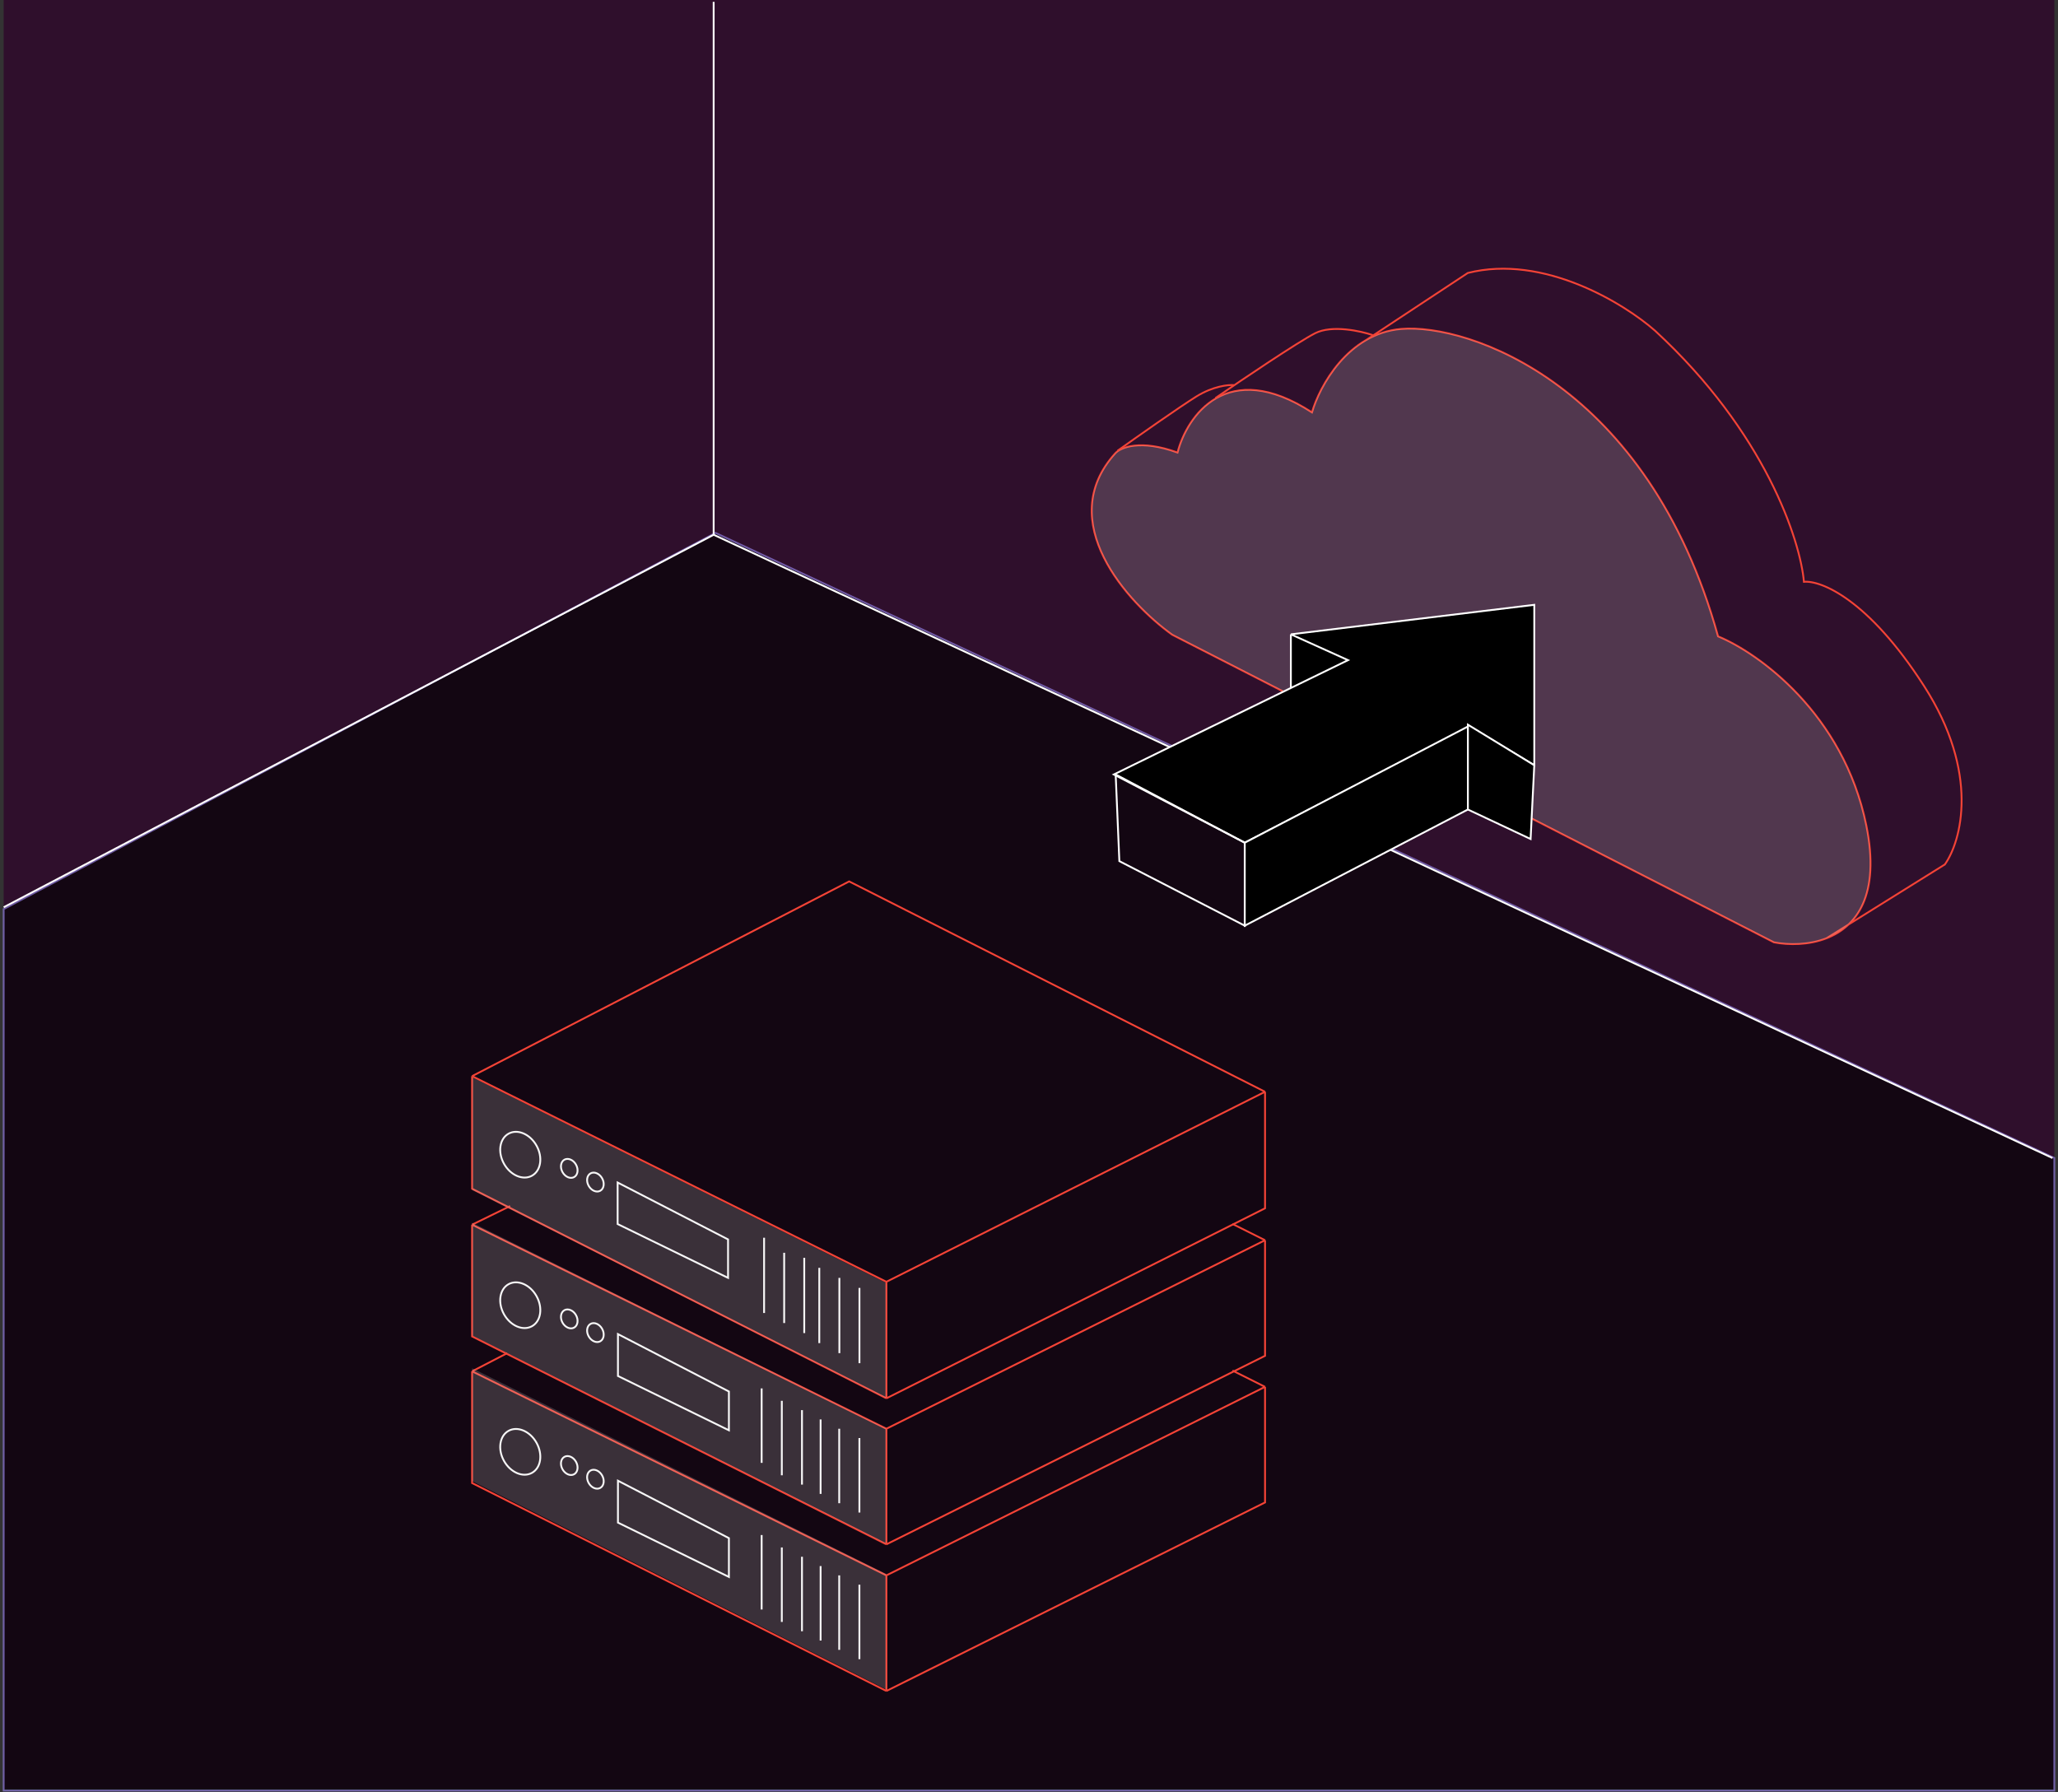 <svg xmlns="http://www.w3.org/2000/svg" width="558" height="486" viewBox="0 0 558 486" fill="none"><rect x="0" y="0" width="558" height="486" fill="#333333" stroke="none"/><rect width="556" height="485" transform="matrix(-1 0 0 1 557 0)" fill="#2F0F2C"></rect><path opacity="0.6" d="M194 144.5L1 246.5V485.5H557V314L194 144.5Z" fill="black" stroke="#A28EFC" stroke-width="0.5"></path><path d="M1 246L193.5 145M193.5 145V0.5M193.5 145L556.5 314" stroke="white" stroke-width="0.5"></path><path d="M128 291.798V322.332L240.339 379.158M128 291.798L240.339 347.564M128 291.798L230.241 239L343 296.039M240.339 379.158V347.564M240.339 379.158L343 327.633V296.039M240.339 347.564L343 296.039" stroke="#F44336" stroke-width="0.5"></path><line x1="233.029" y1="349.222" x2="233.029" y2="369.633" stroke="white" stroke-width="0.5"></line><line x1="227.586" y1="346.5" x2="227.586" y2="366.911" stroke="white" stroke-width="0.5"></line><line x1="222.141" y1="343.779" x2="222.141" y2="364.19" stroke="white" stroke-width="0.5"></line><line x1="218.061" y1="341.057" x2="218.061" y2="361.468" stroke="white" stroke-width="0.5"></line><line x1="212.617" y1="339.696" x2="212.617" y2="358.747" stroke="white" stroke-width="0.5"></line><line x1="207.174" y1="335.614" x2="207.174" y2="356.025" stroke="white" stroke-width="0.5"></line><path d="M197.4 336.075L167.463 320.646V331.905L197.4 346.5V336.075Z" stroke="white" stroke-width="0.5"></path><ellipse cx="141.062" cy="313.099" rx="5.049" ry="6.522" transform="rotate(-29.249 141.062 313.099)" stroke="white" stroke-width="0.5"></ellipse><ellipse cx="154.348" cy="316.813" rx="2.092" ry="2.702" transform="rotate(-29.249 154.348 316.813)" stroke="white" stroke-width="0.5"></ellipse><ellipse cx="161.436" cy="320.523" rx="2.092" ry="2.702" transform="rotate(-29.249 161.436 320.523)" stroke="white" stroke-width="0.5"></ellipse><path d="M128 332.08V362.374L240.339 418.753M128 332.08L240.339 387.408M128 332.08L138.308 327.031M240.339 418.753V387.408M240.339 418.753L343 367.633V336.288M240.339 387.408L343 336.288M343 336.288L334.164 331.87" stroke="#F44336" stroke-width="0.5"></path><line x1="233.016" y1="389.932" x2="233.016" y2="410.128" stroke="white" stroke-width="0.5"></line><line x1="227.543" y1="387.408" x2="227.543" y2="407.604" stroke="white" stroke-width="0.5"></line><line x1="222.496" y1="384.884" x2="222.496" y2="405.079" stroke="white" stroke-width="0.5"></line><line x1="217.447" y1="382.359" x2="217.447" y2="402.555" stroke="white" stroke-width="0.5"></line><line x1="211.979" y1="379.835" x2="211.979" y2="400.03" stroke="white" stroke-width="0.5"></line><line x1="206.512" y1="376.469" x2="206.512" y2="396.664" stroke="white" stroke-width="0.5"></line><path d="M197.632 377.31L167.549 361.743V373.103L197.632 387.829V377.31Z" stroke="white" stroke-width="0.5"></path><ellipse cx="141.062" cy="353.911" rx="5.049" ry="6.522" transform="rotate(-29.249 141.062 353.911)" stroke="white" stroke-width="0.5"></ellipse><ellipse cx="154.348" cy="357.625" rx="2.092" ry="2.702" transform="rotate(-29.249 154.348 357.625)" stroke="white" stroke-width="0.5"></ellipse><ellipse cx="161.436" cy="361.336" rx="2.092" ry="2.702" transform="rotate(-29.249 161.436 361.336)" stroke="white" stroke-width="0.5"></ellipse><path d="M128 371.841V402.134L240.339 458.514M128 371.841L240.339 427.168M128 371.841L137.525 366.911M240.339 458.514V427.168M240.339 458.514L343 407.393V376.048M240.339 427.168L343 376.048M343 376.048L334.164 371.63" stroke="#F44336" stroke-width="0.5"></path><line x1="233.016" y1="429.693" x2="233.016" y2="449.888" stroke="white" stroke-width="0.5"></line><line x1="227.543" y1="427.168" x2="227.543" y2="447.364" stroke="white" stroke-width="0.5"></line><line x1="222.496" y1="424.644" x2="222.496" y2="444.84" stroke="white" stroke-width="0.5"></line><line x1="217.447" y1="422.119" x2="217.447" y2="442.315" stroke="white" stroke-width="0.5"></line><line x1="211.979" y1="419.595" x2="211.979" y2="439.791" stroke="white" stroke-width="0.5"></line><line x1="206.512" y1="416.229" x2="206.512" y2="436.425" stroke="white" stroke-width="0.5"></line><path d="M197.632 417.071L167.549 401.503V412.863L197.632 427.589V417.071Z" stroke="white" stroke-width="0.5"></path><ellipse cx="141.062" cy="393.672" rx="5.049" ry="6.522" transform="rotate(-29.249 141.062 393.672)" stroke="white" stroke-width="0.5"></ellipse><ellipse cx="154.348" cy="397.386" rx="2.092" ry="2.702" transform="rotate(-29.249 154.348 397.386)" stroke="white" stroke-width="0.5"></ellipse><ellipse cx="161.436" cy="401.096" rx="2.092" ry="2.702" transform="rotate(-29.249 161.436 401.096)" stroke="white" stroke-width="0.5"></ellipse><path opacity="0.2" d="M240.263 347.861V379.158L128 322.687V292.07L240.263 347.861Z" fill="#D9D9D9"></path><path opacity="0.2" d="M240.263 387.323V418.62L128 362.149V331.532L240.263 387.323Z" fill="#D9D9D9"></path><path opacity="0.2" d="M240.263 426.785V458.082L128 401.611V370.994L240.263 426.785Z" fill="#D9D9D9"></path><path d="M495.214 254.425C503.34 251.281 509.905 242.826 506.023 223.774C499.844 193.445 476.655 176.985 465.834 172.547C446.854 104.04 398.009 87.643 379.912 89.191C365.434 90.429 357.753 104.787 355.722 111.811C332.651 96.86 321.806 112.846 319.266 122.708C309.219 119.053 303.836 121.311 302.4 122.897C285.664 141.383 305.71 163.407 317.825 172.109L480.989 255.523C485.049 256.287 490.405 256.286 495.214 254.425ZM495.214 254.425L527.322 234.399C531.77 228.12 536.867 209.65 521.673 186C506.478 162.35 493.635 157.319 489.113 157.76C488.124 146.559 478.664 117.258 448.735 89.667C440.364 82.294 418.493 68.841 397.98 74.014L370.327 92.263" stroke="#F44336" stroke-width="0.5"></path><path opacity="0.2" d="M317.825 172.109L480.988 255.523C485.048 256.287 490.404 256.286 495.213 254.425C503.339 251.281 509.904 242.826 506.023 223.774C499.843 193.445 476.654 176.985 465.833 172.547C446.853 104.04 398.008 87.643 379.911 89.191C365.433 90.429 357.752 104.787 355.721 111.811C332.651 96.86 321.805 112.846 319.266 122.709C309.218 119.054 303.835 121.311 302.399 122.897C285.663 141.383 305.709 163.407 317.825 172.109Z" fill="#D9D9D9"></path><path d="M372.204 90.871C368.902 89.737 361.159 88.045 356.6 90.348C352.041 92.652 336.676 103.021 329.563 107.918" stroke="#F44336" stroke-width="0.5"></path><path d="M334.583 104.423C333.062 104.282 328.886 104.706 324.352 107.527C319.819 110.349 308.238 118.496 303.014 122.218" stroke="#F44336" stroke-width="0.5"></path><path d="M350 172L416 164V207.5L398.5 197L337.5 228.5L302 210C306.316 207.842 330.51 196.042 350 186.548V172Z" fill="black"></path><path d="M350 172L365.5 179C361.181 181.102 355.799 183.723 350 186.548M350 172L416 164V207.5L398.5 197L337.5 228.5L302 210C306.316 207.842 330.51 196.042 350 186.548M350 172V186.548" stroke="white" stroke-width="0.5"></path><path d="M303.5 233.5L302.5 210L337.5 228.5V251L303.5 233.5Z" stroke="white" stroke-width="0.5"></path><path d="M398 219.5L337.5 251V228.5L398 197V219.5Z" fill="black" stroke="white" stroke-width="0.5"></path><path d="M415 227.5L398 219.5V196.5L416 207.5L415 227.5Z" fill="black" stroke="white" stroke-width="0.5"></path></svg>